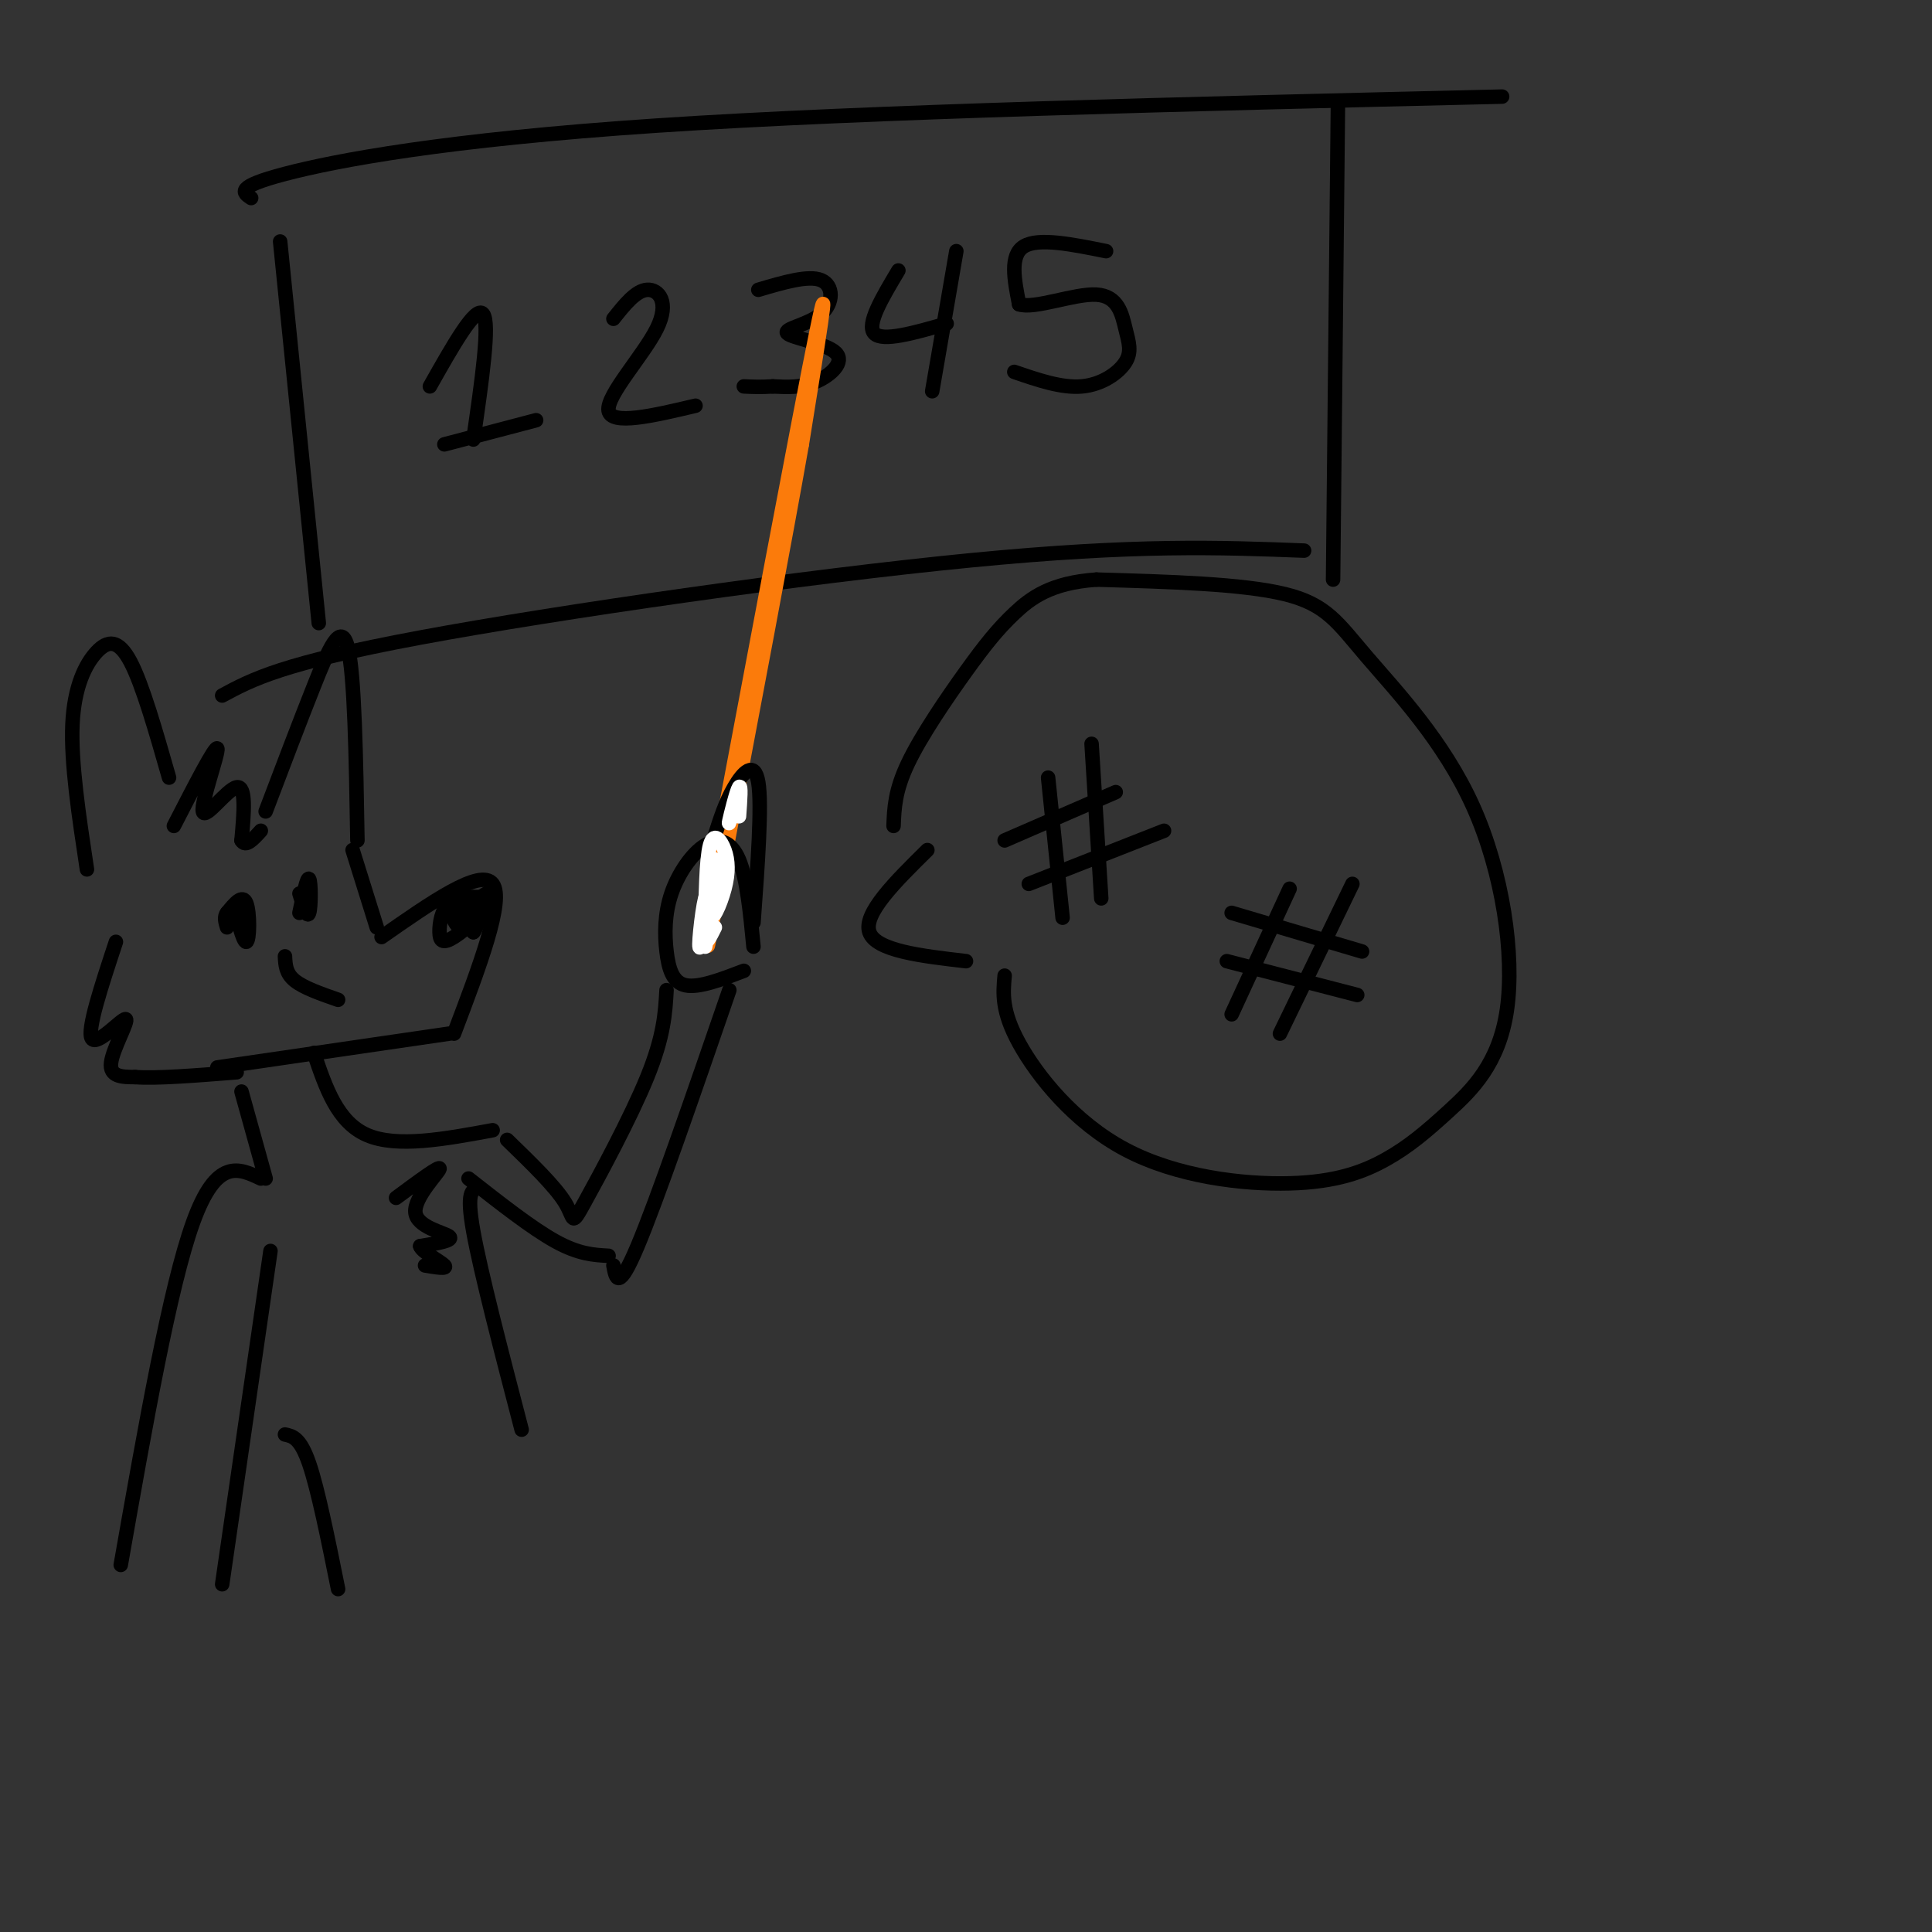 <svg viewBox='0 0 400 400' version='1.1' xmlns='http://www.w3.org/2000/svg' xmlns:xlink='http://www.w3.org/1999/xlink'><rect x="0" y="0" width="400" height="400" fill="#333333" stroke="none"/><g fill='none' stroke='rgb(0,0,0)' stroke-width='3' stroke-linecap='round' stroke-linejoin='round'><path d='M89,80c4.750,-8.417 9.500,-16.833 11,-15c1.500,1.833 -0.250,13.917 -2,26'/><path d='M92,92c0.000,0.000 19.000,-5.000 19,-5'/><path d='M127,66c2.327,-2.929 4.655,-5.857 7,-6c2.345,-0.143 4.708,2.500 2,8c-2.708,5.500 -10.488,13.857 -10,17c0.488,3.143 9.244,1.071 18,-1'/><path d='M157,60c5.196,-1.537 10.392,-3.074 13,-2c2.608,1.074 2.627,4.757 0,7c-2.627,2.243 -7.900,3.044 -7,4c0.900,0.956 7.973,2.065 10,4c2.027,1.935 -0.992,4.696 -4,6c-3.008,1.304 -6.004,1.152 -9,1'/><path d='M160,80c-2.500,0.167 -4.250,0.083 -6,0'/><path d='M186,56c-3.333,5.583 -6.667,11.167 -5,13c1.667,1.833 8.333,-0.083 15,-2'/><path d='M198,52c0.000,0.000 -5.000,29.000 -5,29'/><path d='M229,52c-7.000,-1.417 -14.000,-2.833 -17,-1c-3.000,1.833 -2.000,6.917 -1,12'/><path d='M211,63c3.132,1.068 11.461,-2.261 16,-2c4.539,0.261 5.289,4.111 6,7c0.711,2.889 1.384,4.816 0,7c-1.384,2.184 -4.824,4.624 -9,5c-4.176,0.376 -9.088,-1.312 -14,-3'/><path d='M58,50c0.000,0.000 8.000,79.000 8,79'/><path d='M52,41c-1.711,-1.133 -3.422,-2.267 7,-5c10.422,-2.733 32.978,-7.067 77,-10c44.022,-2.933 109.511,-4.467 175,-6'/><path d='M277,22c0.000,0.000 -1.000,98.000 -1,98'/><path d='M270,114c-17.378,-0.667 -34.756,-1.333 -69,2c-34.244,3.333 -85.356,10.667 -114,16c-28.644,5.333 -34.822,8.667 -41,12'/></g>
<g fill='none' stroke='rgb(251,123,11)' stroke-width='3' stroke-linecap='round' stroke-linejoin='round'><path d='M146,190c9.833,-52.333 19.667,-104.667 23,-121c3.333,-16.333 0.167,3.333 -3,23'/><path d='M166,92c-3.333,19.000 -10.167,55.000 -17,91'/><path d='M149,183c-3.167,16.833 -2.583,13.417 -2,10'/></g>
<g fill='none' stroke='rgb(0,0,0)' stroke-width='3' stroke-linecap='round' stroke-linejoin='round'><path d='M156,196c-0.676,-7.046 -1.352,-14.091 -3,-18c-1.648,-3.909 -4.268,-4.680 -7,-3c-2.732,1.680 -5.578,5.811 -7,10c-1.422,4.189 -1.421,8.435 -1,12c0.421,3.565 1.263,6.447 4,7c2.737,0.553 7.368,-1.224 12,-3'/><path d='M156,191c0.889,-12.133 1.778,-24.267 1,-29c-0.778,-4.733 -3.222,-2.067 -5,1c-1.778,3.067 -2.889,6.533 -4,10'/><path d='M151,205c-7.500,21.750 -15.000,43.500 -19,53c-4.000,9.500 -4.500,6.750 -5,4'/><path d='M138,205c-0.268,4.744 -0.536,9.488 -4,18c-3.464,8.512 -10.125,20.792 -13,26c-2.875,5.208 -1.964,3.345 -4,0c-2.036,-3.345 -7.018,-8.173 -12,-13'/><path d='M126,260c-3.083,-0.167 -6.167,-0.333 -11,-3c-4.833,-2.667 -11.417,-7.833 -18,-13'/><path d='M18,180c-1.673,-11.065 -3.345,-22.131 -3,-30c0.345,-7.869 2.708,-12.542 5,-15c2.292,-2.458 4.512,-2.702 7,2c2.488,4.702 5.244,14.351 8,24'/><path d='M36,171c4.345,-8.446 8.690,-16.893 9,-16c0.310,0.893 -3.417,11.125 -3,13c0.417,1.875 4.976,-4.607 7,-5c2.024,-0.393 1.512,5.304 1,11'/><path d='M50,174c0.833,1.500 2.417,-0.250 4,-2'/><path d='M55,168c3.489,-9.200 6.978,-18.400 10,-26c3.022,-7.600 5.578,-13.600 7,-8c1.422,5.600 1.711,22.800 2,40'/><path d='M73,176c0.000,0.000 5.000,16.000 5,16'/><path d='M79,194c10.250,-7.167 20.500,-14.333 23,-11c2.500,3.333 -2.750,17.167 -8,31'/><path d='M93,214c0.000,0.000 -48.000,7.000 -48,7'/><path d='M24,195c-3.024,9.155 -6.048,18.310 -5,20c1.048,1.690 6.167,-4.083 7,-4c0.833,0.083 -2.619,6.024 -3,9c-0.381,2.976 2.310,2.988 5,3'/><path d='M28,223c4.333,0.333 12.667,-0.333 21,-1'/><path d='M102,234c-9.917,1.833 -19.833,3.667 -26,1c-6.167,-2.667 -8.583,-9.833 -11,-17'/><path d='M50,226c0.000,0.000 5.000,18.000 5,18'/><path d='M54,244c-4.583,-2.167 -9.167,-4.333 -14,9c-4.833,13.333 -9.917,42.167 -15,71'/><path d='M56,259c0.000,0.000 -10.000,69.000 -10,69'/><path d='M100,186c-2.708,-0.172 -5.416,-0.344 -7,1c-1.584,1.344 -2.043,4.206 -2,6c0.043,1.794 0.589,2.522 3,1c2.411,-1.522 6.689,-5.292 7,-7c0.311,-1.708 -3.344,-1.354 -7,-1'/><path d='M94,186c-1.049,1.733 -0.171,6.567 2,6c2.171,-0.567 5.633,-6.533 5,-7c-0.633,-0.467 -5.363,4.567 -6,5c-0.637,0.433 2.818,-3.733 4,-4c1.182,-0.267 0.091,3.367 -1,7'/><path d='M98,193c0.467,-0.333 2.133,-4.667 2,-6c-0.133,-1.333 -2.067,0.333 -4,2'/><path d='M51,191c0.281,2.083 0.561,4.166 0,3c-0.561,-1.166 -1.965,-5.581 -2,-5c-0.035,0.581 1.298,6.156 2,6c0.702,-0.156 0.772,-6.045 0,-8c-0.772,-1.955 -2.386,0.022 -4,2'/><path d='M47,189c-0.667,0.833 -0.333,1.917 0,3'/><path d='M62,185c0.800,2.622 1.600,5.244 2,4c0.400,-1.244 0.400,-6.356 0,-7c-0.400,-0.644 -1.200,3.178 -2,7'/><path d='M70,207c-3.583,-1.250 -7.167,-2.500 -9,-4c-1.833,-1.500 -1.917,-3.250 -2,-5'/><path d='M99,246c-1.250,0.333 -2.500,0.667 -1,9c1.500,8.333 5.750,24.667 10,41'/><path d='M82,248c4.613,-3.417 9.226,-6.833 9,-6c-0.226,0.833 -5.292,5.917 -5,9c0.292,3.083 5.940,4.167 7,5c1.060,0.833 -2.470,1.417 -6,2'/><path d='M87,258c0.356,1.200 4.244,3.200 5,4c0.756,0.800 -1.622,0.400 -4,0'/></g>
<g fill='none' stroke='rgb(255,255,255)' stroke-width='3' stroke-linecap='round' stroke-linejoin='round'><path d='M148,188c-0.631,-2.488 -1.262,-4.976 -2,-2c-0.738,2.976 -1.583,11.417 -1,10c0.583,-1.417 2.595,-12.690 3,-15c0.405,-2.310 -0.798,4.345 -2,11'/><path d='M146,192c0.250,-2.189 1.874,-13.160 2,-14c0.126,-0.840 -1.248,8.452 -1,11c0.248,2.548 2.118,-1.647 3,-5c0.882,-3.353 0.776,-5.864 0,-8c-0.776,-2.136 -2.222,-3.896 -3,-1c-0.778,2.896 -0.889,10.448 -1,18'/><path d='M146,193c0.442,-0.160 2.047,-9.559 2,-9c-0.047,0.559 -1.744,11.078 -2,12c-0.256,0.922 0.931,-7.752 1,-9c0.069,-1.248 -0.980,4.929 -1,7c-0.020,2.071 0.990,0.035 2,-2'/><path d='M152,167c-0.644,2.178 -1.289,4.356 -1,3c0.289,-1.356 1.511,-6.244 2,-7c0.489,-0.756 0.244,2.622 0,6'/></g>
<g fill='none' stroke='rgb(0,0,0)' stroke-width='3' stroke-linecap='round' stroke-linejoin='round'><path d='M59,297c1.583,0.333 3.167,0.667 5,6c1.833,5.333 3.917,15.667 6,26'/><path d='M192,176c-6.667,6.583 -13.333,13.167 -12,17c1.333,3.833 10.667,4.917 20,6'/><path d='M217,161c0.000,0.000 3.000,29.000 3,29'/><path d='M226,154c0.000,0.000 2.000,32.000 2,32'/><path d='M208,174c0.000,0.000 23.000,-10.000 23,-10'/><path d='M213,183c0.000,0.000 28.000,-11.000 28,-11'/><path d='M267,184c0.000,0.000 -12.000,26.000 -12,26'/><path d='M280,183c0.000,0.000 -15.000,31.000 -15,31'/><path d='M255,189c0.000,0.000 27.000,8.000 27,8'/><path d='M254,199c0.000,0.000 27.000,7.000 27,7'/><path d='M208,202c-0.333,3.664 -0.667,7.328 3,14c3.667,6.672 11.334,16.354 22,22c10.666,5.646 24.332,7.258 34,7c9.668,-0.258 15.337,-2.385 20,-5c4.663,-2.615 8.320,-5.719 13,-10c4.680,-4.281 10.384,-9.738 12,-21c1.616,-11.262 -0.855,-28.328 -7,-42c-6.145,-13.672 -15.962,-23.950 -22,-31c-6.038,-7.050 -8.297,-10.871 -17,-13c-8.703,-2.129 -23.852,-2.564 -39,-3'/><path d='M227,120c-9.459,0.656 -13.608,3.794 -17,7c-3.392,3.206 -6.029,6.478 -10,12c-3.971,5.522 -9.278,13.292 -12,19c-2.722,5.708 -2.861,9.354 -3,13'/></g>
</svg>